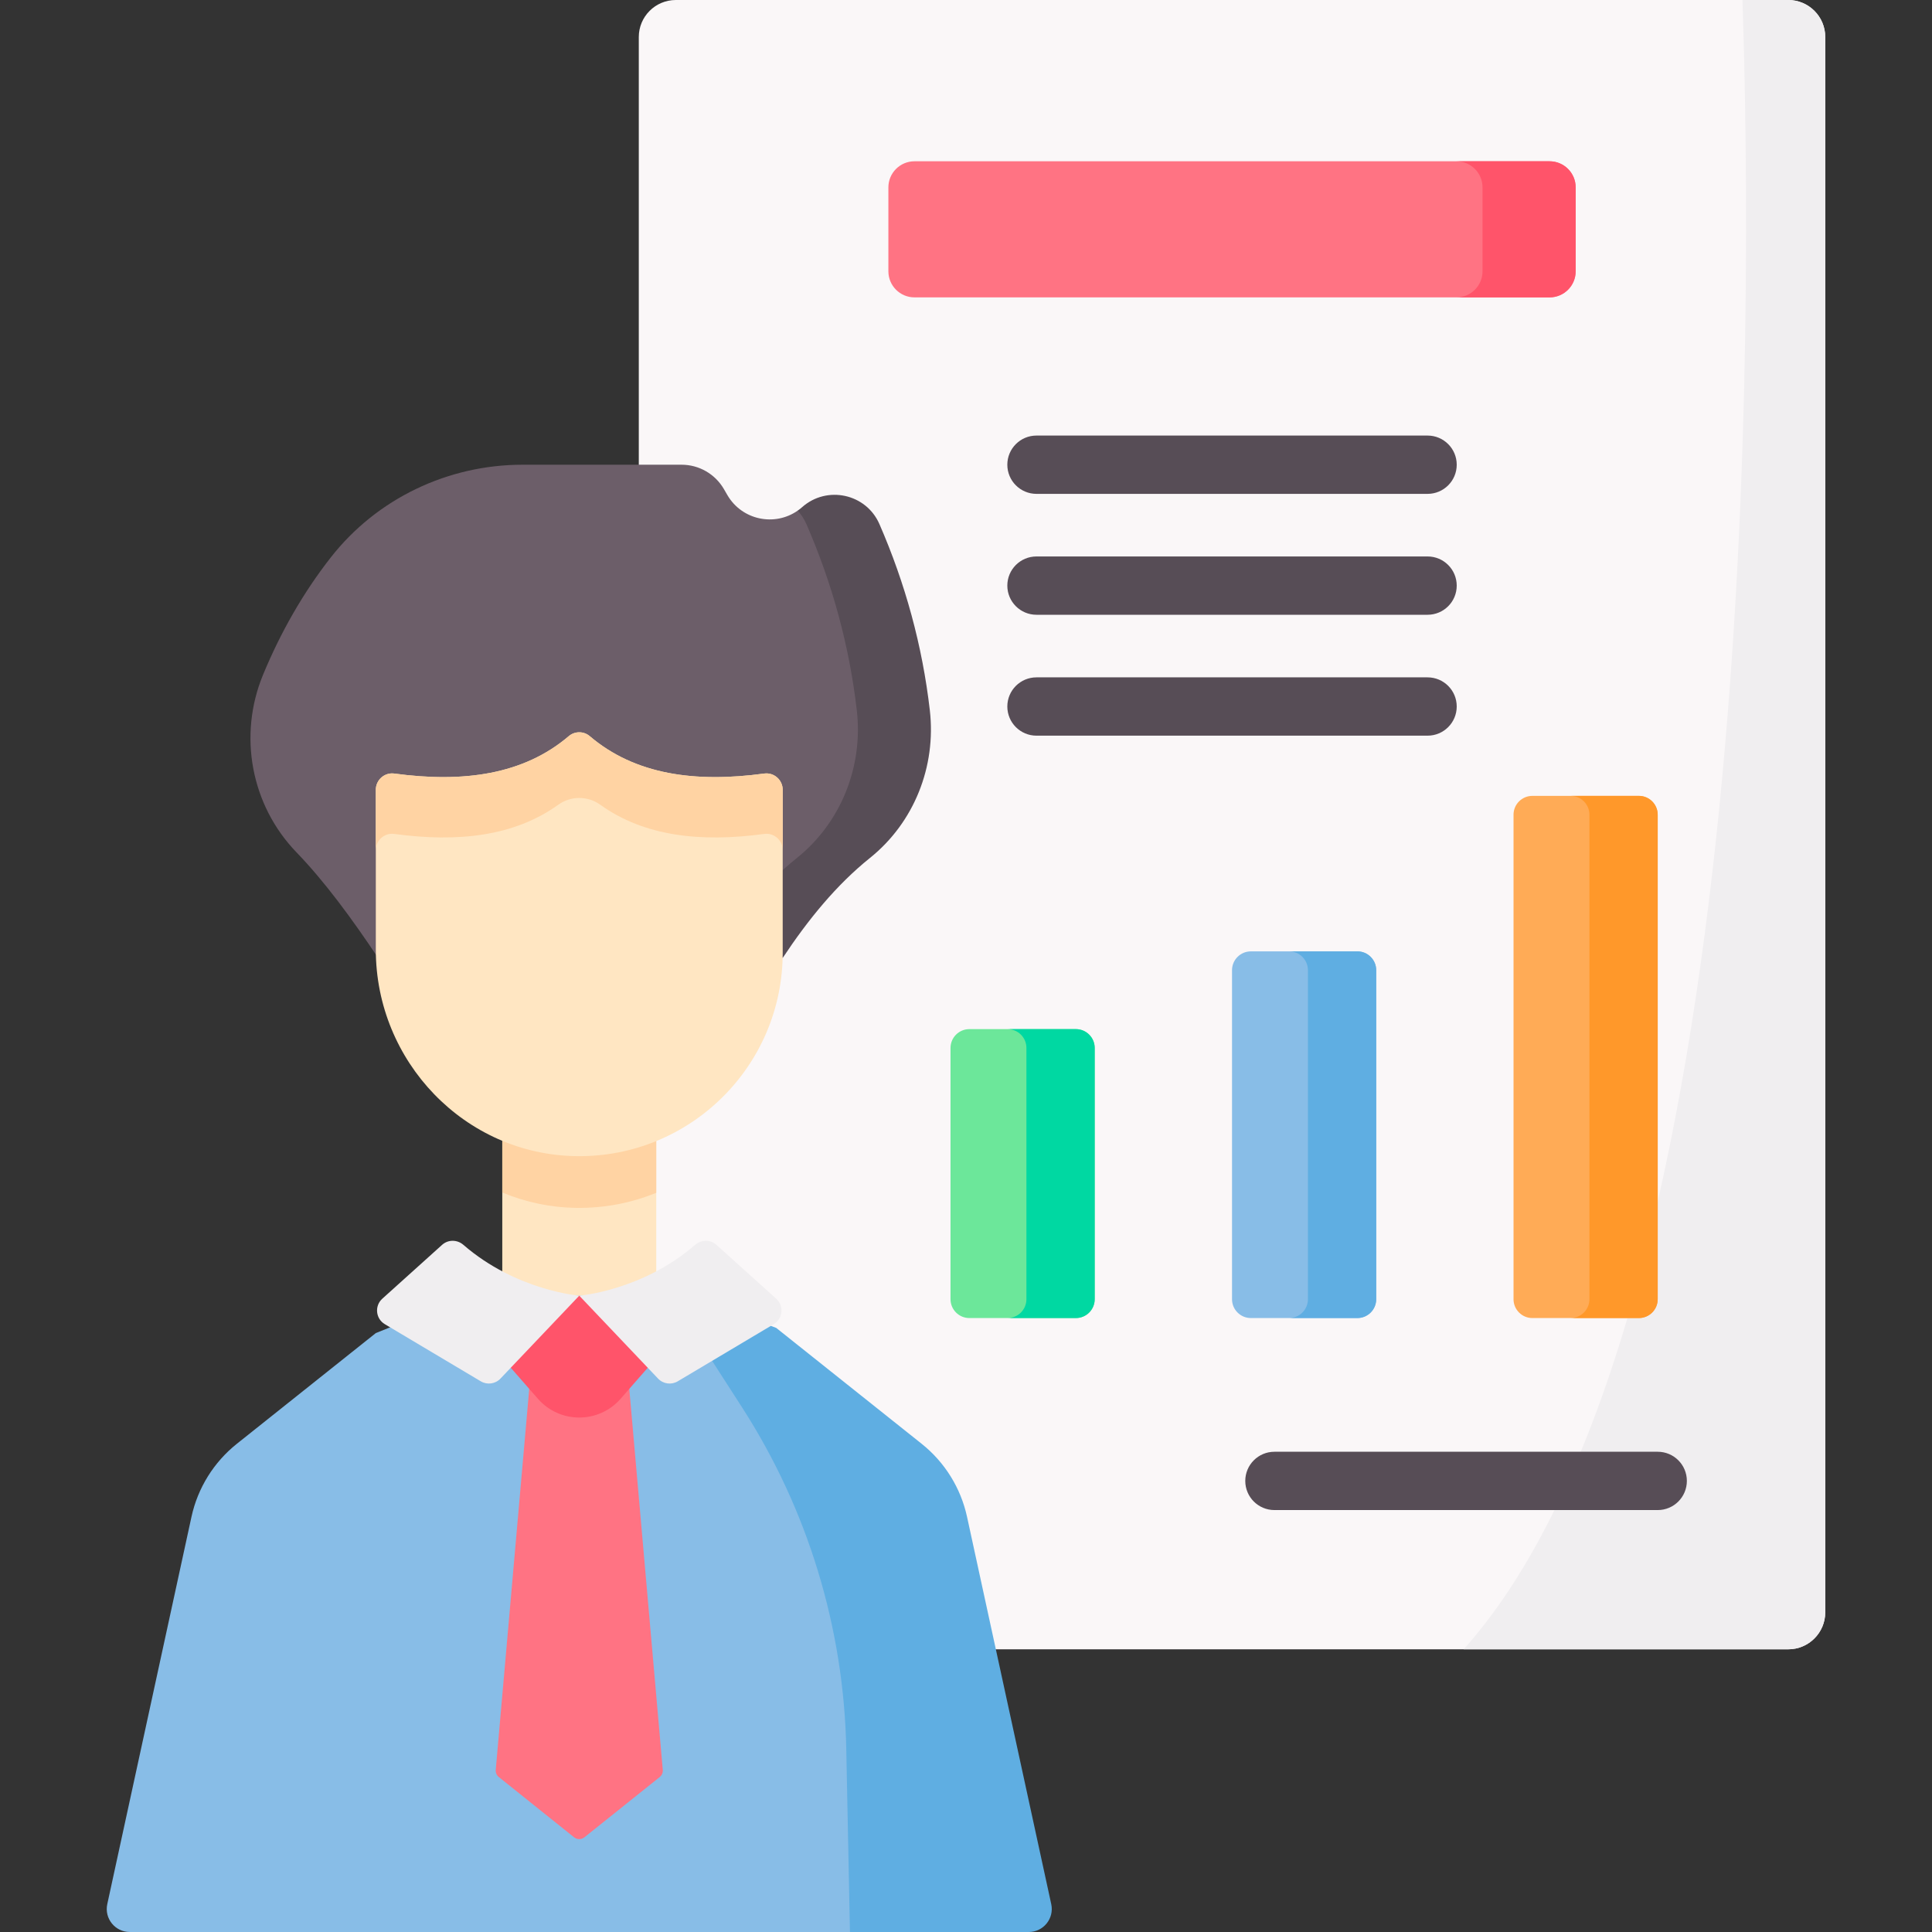 <svg xmlns="http://www.w3.org/2000/svg" id="Capa_1" height="512" viewBox="0 0 512 512" width="512"><rect x="0" y="0" width="512" height="512" fill="#333333" stroke="none"/><g><path d="m483.712 427.271c0 5.419-4.393 9.812-9.812 9.812h-294.802c-5.419 0-9.812-4.393-9.812-9.812v-417.459c0-5.419 4.393-9.812 9.812-9.812h294.802c5.419 0 9.812 4.393 9.812 9.812z" fill="#faf7f8"></path><path d="m461.769 0c2.605 77.88 5.56 348.163-73.88 437.083h86.011c5.419 0 9.812-4.393 9.812-9.812v-417.459c0-5.419-4.393-9.812-9.812-9.812z" fill="#f0eef0"></path><g><path d="m153.51 327.311-29.295 16.053-24.62 9.914-36.819 29.336c-6.12 4.876-10.37 11.715-12.033 19.362l-22.313 102.635c-.826 3.799 2.068 7.389 5.956 7.389h217.513l-6.139-110.024c-1.662-7.647-5.913-14.486-12.033-19.362l-38.545-30.711-12.377-8.539z" fill="#88bde7"></path><path d="m256.277 401.976c-1.662-7.647-5.913-14.486-12.033-19.362l-38.545-30.711-22.894-8.539-8.039-4.405 21.928 34.077c17.385 27.017 26.932 58.329 27.576 90.449l.975 48.515h47.389c3.888 0 6.781-3.591 5.956-7.389z" fill="#5faee2"></path><path d="m175.644 469.034c.064.73-.241 1.444-.813 1.902l-19.953 15.966c-.8.64-1.936.64-2.736 0l-19.953-15.966c-.572-.458-.877-1.172-.813-1.902l8.71-99.084 1.511-17.187h23.827l1.636 18.612z" fill="#ff7383"></path><path d="m164.466 370.691 21.486-24.547-32.442-2.78-32.442 2.78 21.486 24.547c5.801 6.627 16.111 6.627 21.912 0z" fill="#ff546a"></path><path d="m133.11 278.522h40.8v64.842h-40.8z" fill="#ffe6c2"></path><path d="m133.11 316.023c6.076 2.533 12.708 3.986 19.684 4.076 7.48.097 14.615-1.332 21.116-3.992v-37.586h-40.8z" fill="#ffd3a3"></path><path d="m209.952 238.574 17.529-18.316 7.903-23.579-9.263-40.211-5.053-21.141h-9.675c-6.125 4.281-14.78 2.505-18.637-4.14l-.911-1.57c-2.322-4.001-6.599-6.463-11.225-6.463h-42.115c-19.797 0-38.609 8.961-50.822 24.543-7.304 9.319-13.33 19.879-17.982 31.145-6.624 16.043-3.188 34.543 8.866 47.03 7.5 7.77 14.64 17.504 21.643 27.991h72.407z" fill="#6c5e69"></path><g><path d="m246.415 188.232c-1.973-17.113-6.509-33.62-13.359-49.344-3.511-8.059-13.894-10.315-20.479-4.492-.382.338-.777.648-1.184.932.929 1.017 1.718 2.204 2.309 3.56 6.85 15.724 11.386 32.231 13.359 49.344 1.718 14.897-4.167 29.736-15.86 39.126-8.88 7.131-16.363 16.296-23.13 26.505h19.354c6.767-10.209 14.25-19.375 23.13-26.505 11.693-9.39 17.578-24.229 15.86-39.126z" fill="#574d56"></path></g><path d="m152.794 306.389c-29.629-.384-53.2-25.083-53.2-54.714v-42.37c0-2.62 2.305-4.66 4.9-4.307 18.243 2.482 34.222.33 46.243-9.919 1.59-1.356 3.953-1.356 5.544 0 12.021 10.249 28 12.401 46.243 9.919 2.596-.353 4.9 1.687 4.9 4.307v43.174c.001 30.014-24.525 54.301-54.63 53.91z" fill="#ffe6c2"></path><path d="m202.525 204.998c-18.243 2.482-34.222.33-46.242-9.918-1.591-1.356-3.955-1.356-5.546 0-12.021 10.249-27.999 12.4-46.242 9.918-2.596-.353-4.9 1.687-4.9 4.307v16.001c0-2.62 2.305-4.66 4.9-4.307 16.869 2.295 31.803.628 43.461-7.74 3.325-2.386 7.784-2.386 11.109 0 11.658 8.368 26.591 10.035 43.461 7.74 2.596-.353 4.9 1.687 4.9 4.307v-16.001c-.001-2.62-2.305-4.66-4.901-4.307z" fill="#ffd3a3"></path><g fill="#f0eef0"><path d="m153.51 343.364s-16.671-1.295-30.711-13.47c-1.629-1.412-4.035-1.441-5.637.002l-15.846 14.273c-2.109 1.9-1.774 5.299.664 6.751l25.434 15.143c1.691 1.007 3.854.709 5.21-.718z"></path><path d="m153.51 343.364s16.671-1.295 30.711-13.47c1.629-1.412 4.035-1.441 5.637.002l15.846 14.273c2.109 1.9 1.774 5.299-.664 6.751l-25.434 15.143c-1.691 1.007-3.854.709-5.21-.718z"></path></g></g><path d="m410.651 78.807h-168.304c-3.82 0-6.917-3.097-6.917-6.917v-22.233c0-3.82 3.097-6.917 6.917-6.917h168.305c3.82 0 6.917 3.097 6.917 6.917v22.233c-.001 3.82-3.098 6.917-6.918 6.917z" fill="#ff7383"></path><path d="m410.651 42.741h-24.683c3.82 0 6.917 3.097 6.917 6.916v22.233c0 3.82-3.097 6.917-6.917 6.917h24.683c3.82 0 6.917-3.097 6.917-6.917v-22.233c0-3.82-3.097-6.916-6.917-6.916z" fill="#ff546a"></path><g><g><path d="m285.115 349.297h-28.224c-2.758 0-4.993-2.236-4.993-4.993v-66.584c0-2.758 2.236-4.993 4.993-4.993h28.224c2.758 0 4.993 2.236 4.993 4.993v66.584c.001 2.757-2.235 4.993-4.993 4.993z" fill="#6ce79a"></path><path d="m285.115 272.726h-18.094c2.758 0 4.993 2.236 4.993 4.993v66.584c0 2.758-2.236 4.993-4.993 4.993h18.094c2.758 0 4.993-2.236 4.993-4.993v-66.584c.001-2.757-2.235-4.993-4.993-4.993z" fill="#00d8a2"></path></g><g><path d="m359.716 349.297h-28.224c-2.758 0-4.993-2.236-4.993-4.993v-87.187c0-2.758 2.236-4.993 4.993-4.993h28.224c2.758 0 4.993 2.236 4.993 4.993v87.187c0 2.757-2.235 4.993-4.993 4.993z" fill="#88bde7"></path><path d="m359.716 252.122h-18.094c2.758 0 4.993 2.236 4.993 4.993v87.187c0 2.758-2.236 4.993-4.993 4.993h18.094c2.758 0 4.993-2.236 4.993-4.993v-87.187c0-2.757-2.235-4.993-4.993-4.993z" fill="#5faee2"></path></g><g><path d="m434.317 349.297h-28.224c-2.758 0-4.993-2.236-4.993-4.993v-128.395c0-2.758 2.236-4.993 4.993-4.993h28.224c2.758 0 4.993 2.236 4.993 4.993v128.395c0 2.757-2.235 4.993-4.993 4.993z" fill="#ffab56"></path><path d="m434.317 210.915h-18.094c2.758 0 4.993 2.236 4.993 4.993v128.395c0 2.758-2.236 4.993-4.993 4.993h18.094c2.758 0 4.993-2.236 4.993-4.993v-128.394c0-2.758-2.235-4.994-4.993-4.994z" fill="#ff982a"></path></g></g><g><g><path d="m378.321 130.881h-103.643c-4.268 0-7.726-3.459-7.726-7.726s3.459-7.726 7.726-7.726h103.643c4.268 0 7.726 3.459 7.726 7.726s-3.459 7.726-7.726 7.726z" fill="#574d56"></path></g><g><path d="m378.321 162.92h-103.643c-4.268 0-7.726-3.459-7.726-7.726s3.459-7.726 7.726-7.726h103.643c4.268 0 7.726 3.459 7.726 7.726s-3.459 7.726-7.726 7.726z" fill="#574d56"></path></g><g><path d="m378.321 194.959h-103.643c-4.268 0-7.726-3.459-7.726-7.726 0-4.268 3.459-7.726 7.726-7.726h103.643c4.268 0 7.726 3.459 7.726 7.726s-3.459 7.726-7.726 7.726z" fill="#574d56"></path></g></g><g><path d="m439.311 400.183h-101.575c-4.268 0-7.726-3.459-7.726-7.726s3.459-7.726 7.726-7.726h101.574c4.268 0 7.726 3.459 7.726 7.726s-3.458 7.726-7.725 7.726z" fill="#574d56"></path></g></g></svg>
